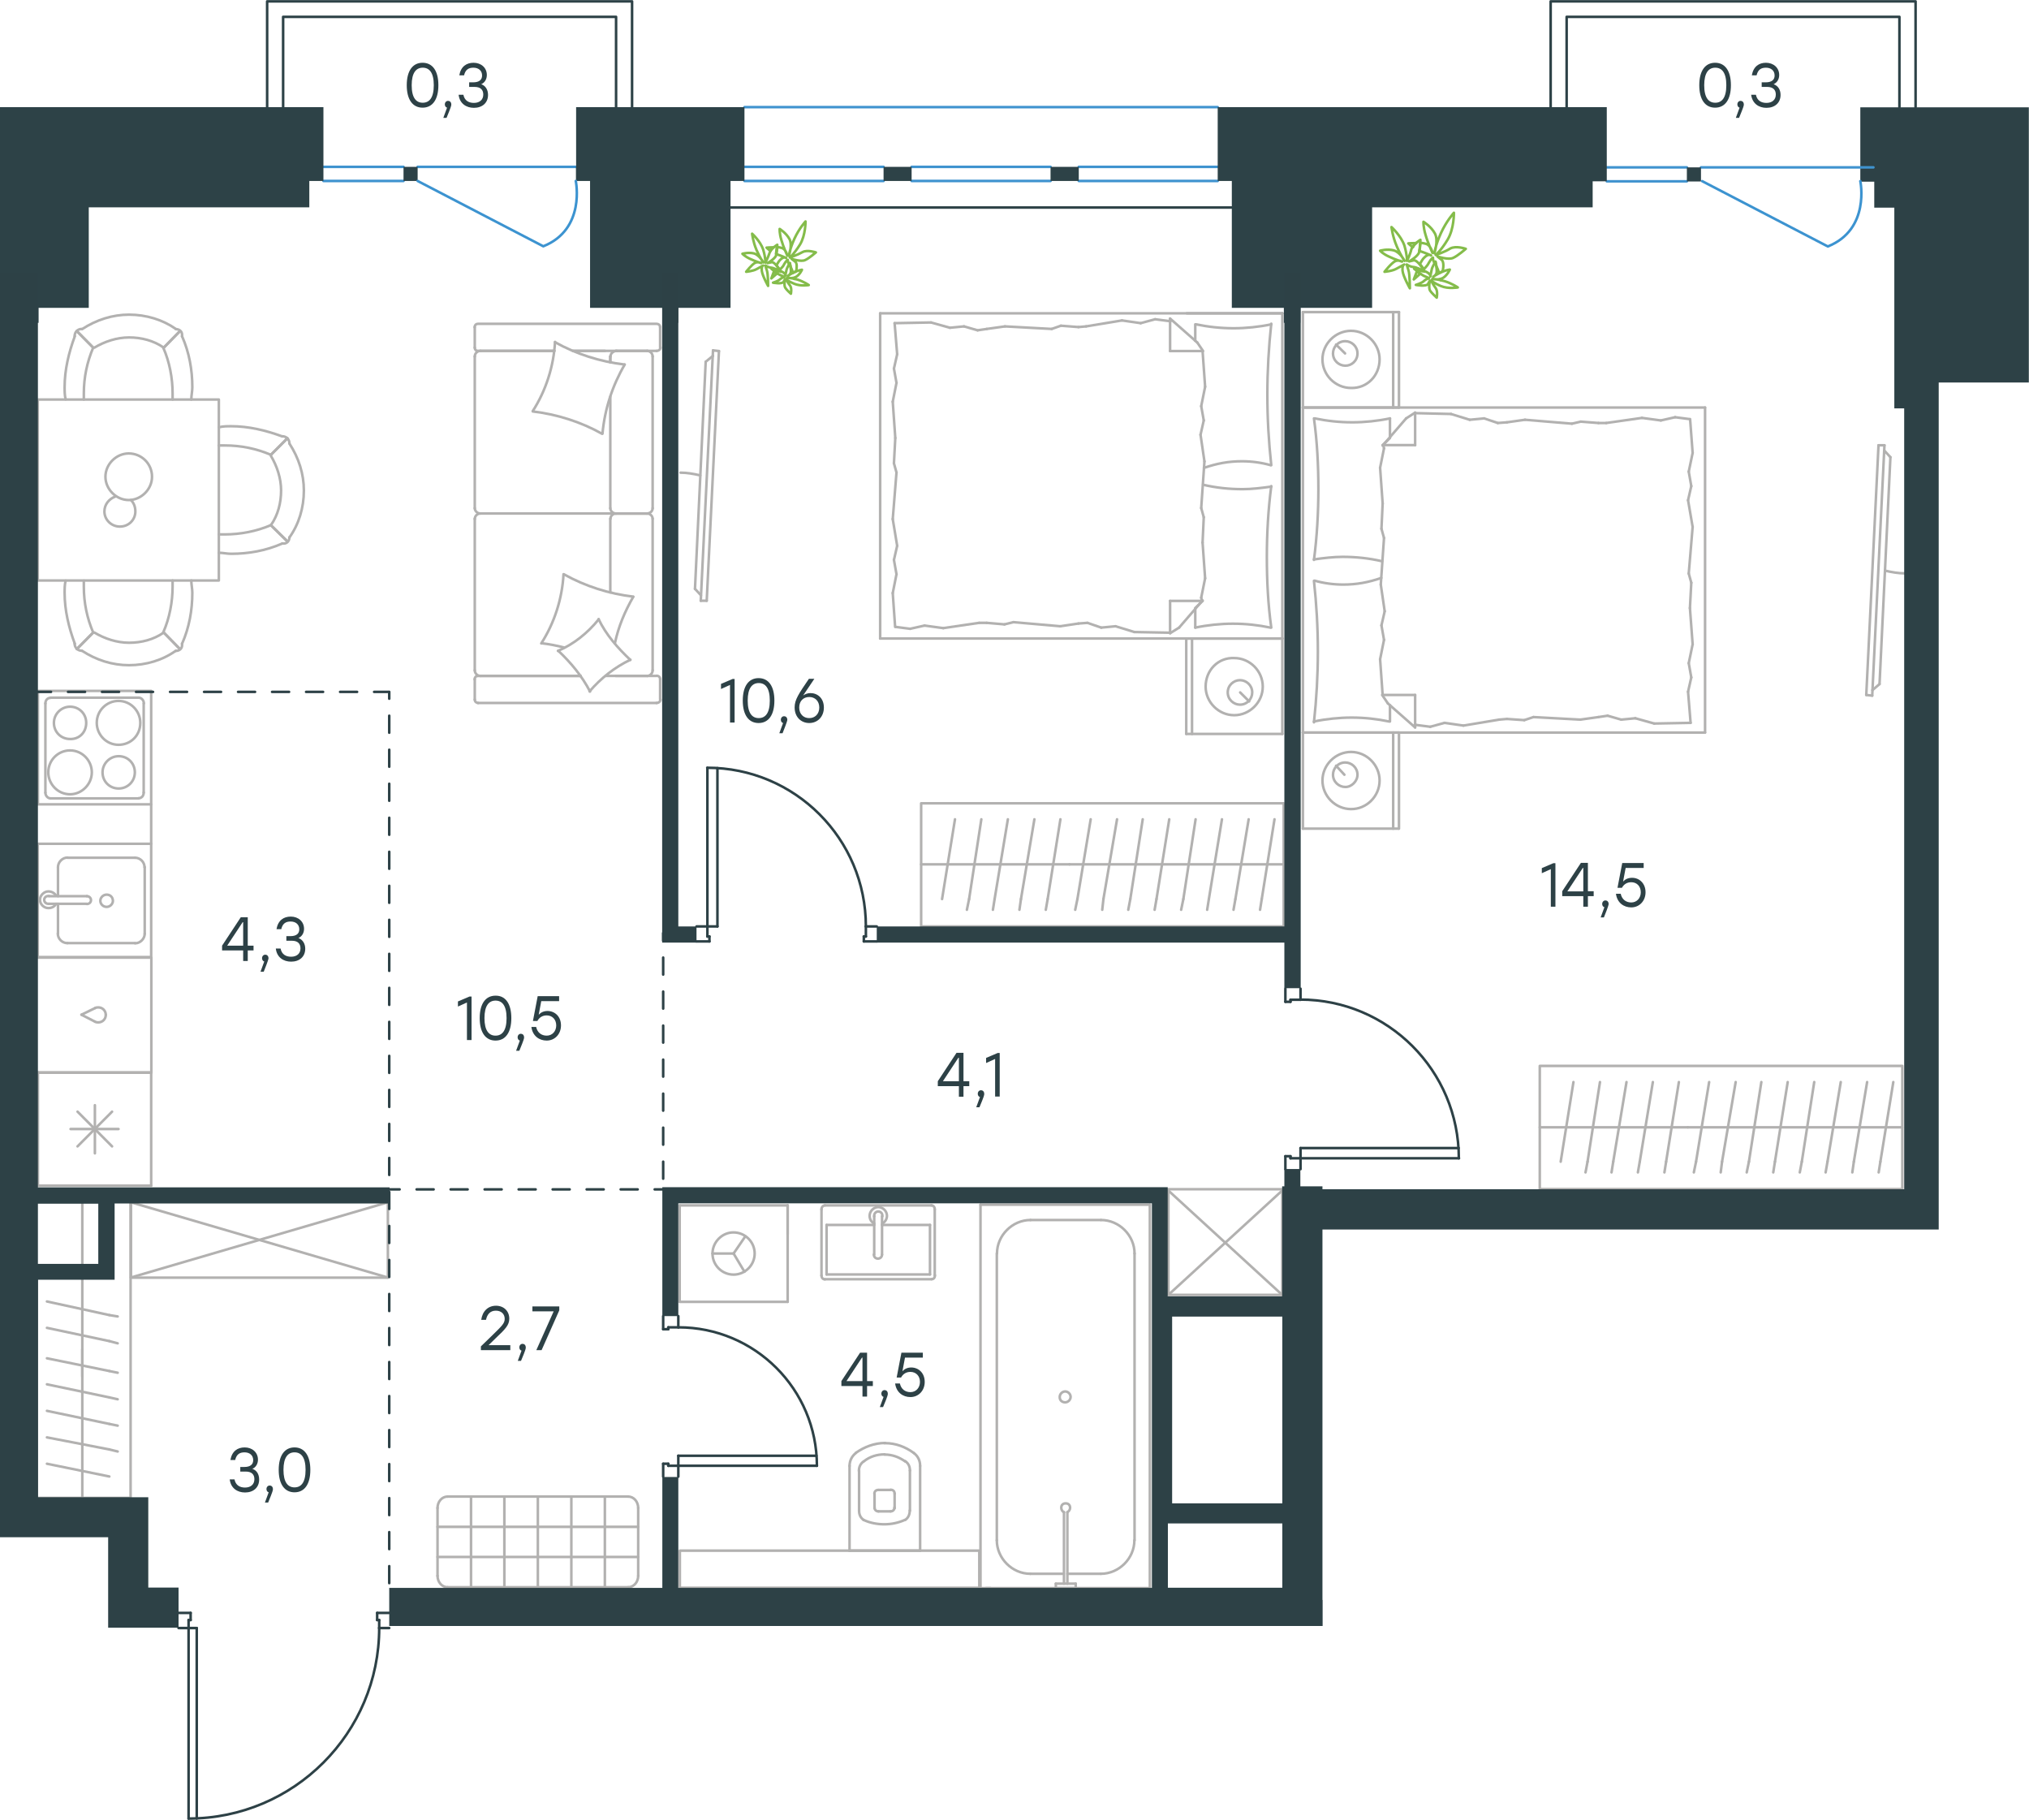 <?xml version="1.0" encoding="utf-8"?>
<!-- Generator: Adobe Illustrator 26.5.0, SVG Export Plug-In . SVG Version: 6.00 Build 0)  -->
<svg version="1.1" id="Слой_1" xmlns="http://www.w3.org/2000/svg" xmlns:xlink="http://www.w3.org/1999/xlink" x="0px" y="0px"
	 viewBox="0 0 1193.2 1070" style="enable-background:new 0 0 1193.2 1070;" xml:space="preserve">
<style type="text/css">
	.st0{fill:none;stroke:#B2B1B0;stroke-width:1.5;stroke-linecap:round;stroke-linejoin:round;stroke-miterlimit:22.926;}
	.st1{fill:none;stroke:#2D4146;stroke-width:1.5;stroke-linecap:round;stroke-linejoin:round;stroke-miterlimit:22.926;}
	.st2{enable-background:new    ;}
	.st3{fill:#2D4146;}
	.st4{fill-rule:evenodd;clip-rule:evenodd;fill:#2D4146;}
	
		.st5{fill:none;stroke:#2D4146;stroke-width:1.5;stroke-linecap:round;stroke-linejoin:round;stroke-miterlimit:22.926;stroke-dasharray:10;}
	.st6{fill:none;stroke:#84BC4A;stroke-width:1.5;stroke-linecap:round;stroke-linejoin:round;stroke-miterlimit:22.926;}
	.st7{fill:none;stroke:#3F93CF;stroke-width:1.5;stroke-linecap:round;stroke-linejoin:round;stroke-miterlimit:22.926;}
	.st8{fill:none;stroke:#2D4247;stroke-width:1.5;stroke-linecap:round;stroke-linejoin:round;stroke-miterlimit:22.926;}
	.st9{fill-rule:evenodd;clip-rule:evenodd;fill:#2D4247;}
	.st10{fill:none;stroke:#3C93D0;stroke-width:1.5;stroke-linecap:round;stroke-linejoin:round;stroke-miterlimit:22.926;}
</style>
<g>
	<line class="st0" x1="257.3" y1="926.5" x2="257.3" y2="886.6"/>
	<line class="st0" x1="263.2" y1="879.9" x2="369.4" y2="879.9"/>
	<line class="st0" x1="375.3" y1="886.6" x2="375.3" y2="926.5"/>
	<line class="st0" x1="369.4" y1="933.2" x2="263.2" y2="933.2"/>
	<line class="st0" x1="355.7" y1="879.9" x2="355.7" y2="933.3"/>
	<line class="st0" x1="375.3" y1="915.4" x2="257.3" y2="915.4"/>
	<line class="st0" x1="375.3" y1="897.7" x2="257.3" y2="897.7"/>
	<line class="st0" x1="277" y1="879.9" x2="277" y2="933.3"/>
	<line class="st0" x1="296.6" y1="879.9" x2="296.6" y2="933.3"/>
	<line class="st0" x1="316.3" y1="879.9" x2="316.3" y2="933.3"/>
	<line class="st0" x1="336" y1="879.9" x2="336" y2="933.3"/>
	<path class="st0" d="M257.3,886.6c0-3.7,2.6-6.7,5.9-6.7"/>
	<path class="st0" d="M375.3,926.5c0,3.7-2.6,6.7-5.9,6.7"/>
	<path class="st0" d="M369.4,879.9c3.3,0,5.9,3,5.9,6.7"/>
	<path class="st0" d="M263.2,933.2c-3.3,0-5.9-3-5.9-6.7"/>
</g>
<g>
	<rect x="687.1" y="699.2" class="st0" width="67" height="62.1"/>
	<line class="st0" x1="687.1" y1="761.3" x2="754" y2="700"/>
	<line class="st0" x1="687.1" y1="700" x2="754" y2="761.3"/>
</g>
<g>
	<line class="st0" x1="88.9" y1="630.5" x2="88.9" y2="697.1"/>
	<line class="st0" x1="55.8" y1="649.8" x2="55.8" y2="678.1"/>
	<line class="st0" x1="45.6" y1="674" x2="65.9" y2="653.6"/>
	<line class="st0" x1="45.6" y1="653.6" x2="65.9" y2="674"/>
	<line class="st0" x1="41.5" y1="663.8" x2="69.7" y2="663.8"/>
	<line class="st0" x1="88.9" y1="697.1" x2="22.3" y2="697.1"/>
	<line class="st0" x1="22.3" y1="630.5" x2="22.3" y2="697.1"/>
	<line class="st0" x1="88.9" y1="630.5" x2="22.3" y2="630.5"/>
</g>
<g>
	<rect x="22.2" y="496.1" class="st0" width="66.7" height="66.6"/>
	<line class="st0" x1="51.1" y1="526.9" x2="28.8" y2="526.9"/>
	<line class="st0" x1="34.1" y1="531.4" x2="34.1" y2="549"/>
	<line class="st0" x1="85.1" y1="549" x2="85.1" y2="509.8"/>
	<line class="st0" x1="34.1" y1="509.8" x2="34.1" y2="526.9"/>
	<line class="st0" x1="79.4" y1="504.3" x2="39.6" y2="504.3"/>
	<line class="st0" x1="28.8" y1="531.4" x2="51.1" y2="531.4"/>
	<line class="st0" x1="39.6" y1="554.5" x2="79.4" y2="554.5"/>
	<path class="st0" d="M51.1,526.9L51.1,526.9c1.3,0,2.4,1,2.4,2.3s-1,2.3-2.4,2.3"/>
	<path class="st0" d="M39.6,554.5c-3,0-5.6-2.5-5.6-5.6"/>
	<path class="st0" d="M33,531.4c-1,1.7-2.6,2.5-4.6,2.5c-2.6,0-4.9-2.3-4.9-4.9c0-2.5,2.4-4.9,4.9-4.9c2,0,3.7,1,4.6,2.5"/>
	<path class="st0" d="M79.4,504.3c3,0,5.6,2.5,5.6,5.6"/>
	<path class="st0" d="M34.1,509.8c0-2.9,2.6-5.6,5.6-5.6"/>
	<path class="st0" d="M85.1,549c0,2.9-2.6,5.6-5.6,5.6"/>
	<path class="st0" d="M28.8,531.4h-0.4c-1.3,0-2.4-1-2.4-2.3s1-2.3,2.4-2.3h0.4"/>
	<path class="st0" d="M62.7,526c-2,0-3.7,1.7-3.7,3.6c0,2,1.7,3.6,3.7,3.6c2,0,3.7-1.7,3.7-3.6C66.3,527.3,64.7,526,62.7,526z"/>
</g>
<g>
	<path class="st0" d="M50.7,425c0-5.4-4.2-9.5-9.5-9.5c-5.2,0-9.5,4.3-9.5,9.5c0,5.4,4.2,9.5,9.5,9.5
		C46.5,434.7,50.7,430.7,50.7,425z"/>
	<path class="st0" d="M54,454.1c0-6.9-5.6-12.9-12.8-12.9c-6.9,0-12.8,5.6-12.8,12.9c0,6.9,5.6,12.9,12.8,12.9
		C48.1,467,54,461.1,54,454.1z"/>
	<path class="st0" d="M79.3,454.1c0-5.4-4.2-9.5-9.5-9.5c-5.2,0-9.5,4.3-9.5,9.5c0,5.4,4.2,9.5,9.5,9.5
		C75,463.6,79.3,459.5,79.3,454.1z"/>
	<path class="st0" d="M82.5,425c0-6.9-5.6-12.9-12.8-12.9c-6.9,0-12.8,5.6-12.8,12.9c0,6.9,5.6,12.9,12.8,12.9S82.5,432.4,82.5,425z
		"/>
	<line class="st0" x1="26.7" y1="466" x2="26.7" y2="413.6"/>
	<line class="st0" x1="81.6" y1="469.4" x2="29.7" y2="469.4"/>
	<line class="st0" x1="84.5" y1="413.6" x2="84.5" y2="466"/>
	<line class="st0" x1="29.7" y1="410.2" x2="81.6" y2="410.2"/>
	<path class="st0" d="M84.5,466L84.5,466c0,2-1.3,3.3-3,3.3"/>
	<path class="st0" d="M26.7,413.6L26.7,413.6c0-2,1.3-3.3,3-3.3"/>
	<path class="st0" d="M29.7,469.4L29.7,469.4c-1.7,0-3-1.7-3-3.3"/>
	<path class="st0" d="M81.6,410.2L81.6,410.2c1.7,0,3,1.7,3,3.3"/>
	<rect x="22.3" y="406.2" class="st0" width="66.6" height="66.7"/>
</g>
<g>
	<rect x="21.2" y="563" class="st0" width="67.8" height="67.7"/>
	<line class="st0" x1="47.9" y1="596.6" x2="55.9" y2="600.7"/>
	<line class="st0" x1="55.9" y1="592.7" x2="47.9" y2="596.6"/>
	<path class="st0" d="M55.9,592.7c0.7-0.4,1.3-0.4,2-0.4c2.4,0,4.3,2,4.3,4.3"/>
	<path class="st0" d="M55.9,600.7c0.7,0.4,1.3,0.4,2,0.4c2.4,0,4.3-2,4.3-4.3"/>
</g>
<line class="st0" x1="88.9" y1="496.1" x2="88.9" y2="473"/>
<g>
	<line class="st0" x1="358.9" y1="233.2" x2="358.9" y2="298.8"/>
	<line class="st0" x1="279.2" y1="411.3" x2="279.2" y2="399.3"/>
	<line class="st0" x1="279.2" y1="394.1" x2="279.2" y2="305"/>
	<line class="st0" x1="336.9" y1="206.3" x2="355.7" y2="206.3"/>
	<line class="st0" x1="282.5" y1="206.3" x2="326" y2="206.3"/>
	<line class="st0" x1="282.5" y1="397.4" x2="341.4" y2="397.4"/>
	<line class="st0" x1="362.1" y1="301.9" x2="380.7" y2="301.9"/>
	<line class="st0" x1="358.9" y1="305" x2="358.9" y2="348.3"/>
	<line class="st0" x1="388.2" y1="192.4" x2="388.2" y2="204.4"/>
	<line class="st0" x1="380.7" y1="301.9" x2="362.1" y2="301.9"/>
	<line class="st0" x1="383.8" y1="394.1" x2="383.8" y2="305"/>
	<line class="st0" x1="341.4" y1="397.4" x2="281.1" y2="397.4"/>
	<line class="st0" x1="279.2" y1="298.8" x2="279.2" y2="209.6"/>
	<line class="st0" x1="279.2" y1="204.4" x2="279.2" y2="192.4"/>
	<line class="st0" x1="358.9" y1="209.6" x2="358.9" y2="213"/>
	<line class="st0" x1="386.1" y1="206.3" x2="336.9" y2="206.3"/>
	<line class="st0" x1="358.9" y1="209.6" x2="358.9" y2="213"/>
	<line class="st0" x1="380.7" y1="206.3" x2="362.1" y2="206.3"/>
	<line class="st0" x1="380.7" y1="301.9" x2="362.1" y2="301.9"/>
	<line class="st0" x1="383.8" y1="298.8" x2="383.8" y2="209.6"/>
	<line class="st0" x1="326" y1="206.3" x2="281.1" y2="206.3"/>
	<line class="st0" x1="386.1" y1="413.3" x2="281.1" y2="413.3"/>
	<line class="st0" x1="388.2" y1="399.3" x2="388.2" y2="411.3"/>
	<line class="st0" x1="356.1" y1="397.4" x2="386.1" y2="397.4"/>
	<line class="st0" x1="362.1" y1="301.9" x2="282.5" y2="301.9"/>
	<line class="st0" x1="362.1" y1="397.4" x2="380.7" y2="397.4"/>
	<path class="st0" d="M386.1,206.3c1.5,0,2.3-1.1,2.3-2"/>
	<path class="st0" d="M281.1,397.4c-1.4,0-2,1.1-2,2"/>
	<path class="st0" d="M388.2,399.3c0-1.4-1.1-2-2-2"/>
	<path class="st0" d="M358.9,298.8c0,1.5,1.4,3.1,3.3,3.1"/>
	<path class="st0" d="M380.7,397.4c1.5,0,3.1-1.4,3.1-3.3"/>
	<path class="st0" d="M383.8,209.6c0-1.7-1.4-3.3-3.3-3.3"/>
	<path class="st0" d="M279.2,298.8c0,1.5,1.4,3.1,3.3,3.1"/>
	<path class="st0" d="M380.5,301.9c1.7,0,3.3-1.3,3.3-3.1"/>
	<path class="st0" d="M282.5,301.9c-1.7,0-3.3,1.4-3.3,3.3"/>
	<path class="st0" d="M388.2,192.4c0-1.4-1.1-2-2-2H281.1c-1.4,0-2,1.1-2,2"/>
	<path class="st0" d="M383.8,305c0-1.5-1.4-3.1-3.3-3.1"/>
	<path class="st0" d="M279.2,411.3c0,1.4,1.1,2,2,2"/>
	<path class="st0" d="M282.5,206.3c-1.7,0-3.3,1.4-3.3,3.3"/>
	<path class="st0" d="M279.2,204.4c0,1.4,1.1,2,2,2"/>
	<path class="st0" d="M279.2,394.1c0,1.7,1.4,3.3,3.3,3.3"/>
	<path class="st0" d="M362.7,206.3c-1.9,0-3.7,1.4-3.7,3.3"/>
	<path class="st0" d="M362.3,301.9c-1.7,0-3.3,1.3-3.3,3.1"/>
	<path class="st0" d="M386.1,413.3c1.5,0,2.3-1.1,2.3-2"/>
	<path class="st0" d="M354,255c-12.5-7-26.5-11.4-40.7-13.1"/>
	<path class="st0" d="M347,406.6c-4.8-9.2-11.2-16.9-18.7-24"/>
	<path class="st0" d="M328.1,382.7c9.2-3.9,17.5-10.5,24-18.6"/>
	<path class="st0" d="M313.3,241.7c7.7-12,12.3-26.2,13.1-40.7"/>
	<path class="st0" d="M331.7,337.7c12.5,7,26.5,11.4,40.7,13.1"/>
	<path class="st0" d="M372.4,350.9c-5,8.7-8.7,17.5-10.8,27.3"/>
	<path class="st0" d="M318.3,378.3c7.7-12,12.3-26.2,13.1-40.7"/>
	<path class="st0" d="M326.4,201.2c12.5,7,26.5,11.4,40.7,13.1"/>
	<path class="st0" d="M367.4,214.3c-7.2,12.3-11.8,26.2-13.1,40.7"/>
	<path class="st0" d="M352,364c4.4,9.2,11.2,16.9,18.7,24"/>
	<path class="st0" d="M331.7,380.7c-4.2-1.1-8.8-2-13.1-2.5"/>
	<path class="st0" d="M370.7,387.9c-9.2,4.4-17.3,10.8-24,18.6"/>
</g>
<g>
	<rect x="22.2" y="234.9" class="st0" width="106.5" height="106.4"/>
	<path class="st0" d="M96.3,371.9c-6,4.2-13.2,6-20.4,6c-7.2,0-14.4-2.4-20.4-6"/>
	<path class="st0" d="M112.5,341.3c0,2.4,0.6,4.8,0.6,7.2c0,10.2-1.8,20.4-6,29.9"/>
	<path class="st0" d="M44,378.5c-3.6-9.7-6-19.8-6-29.9c0-2.4,0-4.8,0.6-7.2"/>
	<path class="st0" d="M101.5,341.3c0,1.2,0,2.4,0,3.6c0,8.9-1.8,18.6-5.5,26.9"/>
	<path class="st0" d="M54.8,371.9c-3.6-8.5-5.5-17.4-5.5-26.9c0-1.2,0-2.4,0-3.6"/>
	<path class="st0" d="M103.4,382.6c-7.7,5.5-17.4,8.5-27.6,8.5c-9.7,0-19.2-3-27.6-8.5"/>
	<line class="st0" x1="96.3" y1="371.9" x2="105.8" y2="381.6"/>
	<line class="st0" x1="54.8" y1="371.9" x2="45.2" y2="381.6"/>
	<line class="st0" x1="96.3" y1="371.9" x2="105.8" y2="381.6"/>
	<line class="st0" x1="54.8" y1="371.9" x2="45.2" y2="381.6"/>
	<path class="st0" d="M48.1,382.6c-2.4,0-4.2-1.8-4.2-4.2"/>
	<path class="st0" d="M107,378.5c0.5,2.4-1.2,4.2-3.6,4.2"/>
	<path class="st0" d="M96.3,204.4c-6-4.2-13.2-6-20.4-6c-7.2,0-14.4,2.4-20.4,6"/>
	<path class="st0" d="M112.5,234.9c0-2.4,0.6-4.8,0.6-7.2c0-10.2-1.8-20.4-6-29.9"/>
	<path class="st0" d="M44,197.7c-3.6,9.7-6,19.8-6,29.9c0,2.4,0,4.8,0.6,7.2"/>
	<path class="st0" d="M101.5,234.9c0-1.2,0-2.4,0-3.6c0-8.9-1.8-18.6-5.5-26.9"/>
	<path class="st0" d="M54.8,204.4c-3.6,8.5-5.5,17.4-5.5,26.9c0,1.2,0,2.4,0,3.6"/>
	<path class="st0" d="M103.4,193.4C95.7,188,86,185,75.9,185c-9.7,0-19.2,3-27.6,8.5"/>
	<line class="st0" x1="96.3" y1="204.4" x2="105.8" y2="194.7"/>
	<line class="st0" x1="54.8" y1="204.4" x2="45.2" y2="194.7"/>
	<line class="st0" x1="96.3" y1="204.4" x2="105.8" y2="194.7"/>
	<line class="st0" x1="54.8" y1="204.4" x2="45.2" y2="194.7"/>
	<path class="st0" d="M48.1,193.4c-2.4,0-4.2,1.8-4.2,4.2"/>
	<path class="st0" d="M107,197.7c0.5-2.4-1.2-4.2-3.6-4.2"/>
	<path class="st0" d="M159.3,308.8c4.2-6,6-13.2,6-20.4c0-7.2-2.4-14.4-6-20.4"/>
	<path class="st0" d="M128.7,325c2.4,0,4.8,0.6,7.2,0.6c10.2,0,20.4-1.8,30-6"/>
	<path class="st0" d="M166,256.6c-9.7-3.6-19.9-6-30-6c-2.4,0-4.8,0-7.2,0.6"/>
	<path class="st0" d="M128.7,314.2c1.2,0,2.4,0,3.6,0c8.9,0,18.6-1.8,27.1-5.5"/>
	<path class="st0" d="M159.3,267.4c-8.5-3.6-17.4-5.5-27.1-5.5c-1.2,0-2.4,0-3.6,0"/>
	<path class="st0" d="M170.2,316c5.5-7.7,8.5-17.4,8.5-27.6c0-9.7-3-19.2-8.5-27.6"/>
	<line class="st0" x1="159.3" y1="308.8" x2="169" y2="318.3"/>
	<line class="st0" x1="159.3" y1="267.4" x2="169" y2="257.7"/>
	<line class="st0" x1="159.3" y1="308.8" x2="169" y2="318.3"/>
	<line class="st0" x1="159.3" y1="267.4" x2="169" y2="257.7"/>
	<path class="st0" d="M170.2,260.7c0-2.4-1.8-4.2-4.2-4.2"/>
	<path class="st0" d="M166,319.5c2.4,0.5,4.2-1.2,4.2-3.6"/>
	<path class="st0" d="M75.7,266.6c-7.3,0-13.7,6.3-13.7,13.7c0,7.3,6.3,13.7,13.7,13.7c7.3,0,13.7-6.3,13.7-13.7
		C89.4,272.5,83.1,266.6,75.7,266.6z"/>
	<path class="st0" d="M77,294c1.7,1.7,2.6,4,2.6,6.7c0,5-4,8.9-9.1,8.9c-5,0-9.1-4-9.1-8.9c0-4,2.6-7.3,6.3-8.7"/>
</g>
<g>
	<line class="st0" x1="48.4" y1="880.5" x2="48.4" y2="793.3"/>
	<line class="st0" x1="69.2" y1="807.1" x2="64.3" y2="806.1"/>
	<line class="st0" x1="64.3" y1="806.1" x2="27.6" y2="798.6"/>
	<line class="st0" x1="69.2" y1="822.7" x2="64.3" y2="821.6"/>
	<line class="st0" x1="64.3" y1="821.6" x2="27.6" y2="813.9"/>
	<line class="st0" x1="69.2" y1="838.2" x2="64.3" y2="837.2"/>
	<line class="st0" x1="64.3" y1="837.2" x2="27.6" y2="829.5"/>
	<line class="st0" x1="69.2" y1="853.4" x2="64.3" y2="852.2"/>
	<line class="st0" x1="64.3" y1="852.2" x2="27.6" y2="845.1"/>
	<line class="st0" x1="64.3" y1="868.1" x2="27.6" y2="860.6"/>
	<rect x="20.1" y="706.4" class="st0" width="56.7" height="174.3"/>
	<line class="st0" x1="48.4" y1="809.3" x2="48.4" y2="706.4"/>
	<line class="st0" x1="69.2" y1="774" x2="64.3" y2="773.2"/>
	<line class="st0" x1="64.3" y1="773.2" x2="27.6" y2="765.2"/>
	<line class="st0" x1="64.3" y1="788.5" x2="27.6" y2="780.7"/>
	<line class="st0" x1="69.2" y1="789.8" x2="64.3" y2="788.5"/>
</g>
<g>
	<rect x="77" y="706.4" class="st0" width="151.1" height="44.8"/>
	<line class="st0" x1="77" y1="751.1" x2="228" y2="706.9"/>
	<line class="st0" x1="77" y1="706.9" x2="228" y2="751.1"/>
</g>
<g>
	<line class="st0" x1="499.4" y1="911.7" x2="541.1" y2="911.7"/>
	<g>
		<line class="st0" x1="499.6" y1="861.9" x2="499.6" y2="911.7"/>
		<line class="st0" x1="535.1" y1="888.2" x2="535.1" y2="864.6"/>
		<line class="st0" x1="505.2" y1="864.6" x2="505.2" y2="888.2"/>
		<line class="st0" x1="526.1" y1="886.8" x2="526.1" y2="878.2"/>
		<line class="st0" x1="514.3" y1="878.2" x2="514.3" y2="886.8"/>
		<line class="st0" x1="516.5" y1="888.6" x2="523.7" y2="888.6"/>
		<line class="st0" x1="541.1" y1="911.7" x2="541.1" y2="861.9"/>
		<line class="st0" x1="523.7" y1="876" x2="516.5" y2="876"/>
		<path class="st0" d="M537.4,854.3c-5-3.7-10.8-5.8-16.8-5.8c0,0,0,0-0.5,0"/>
		<path class="st0" d="M523.7,888.6c1.3,0,2.3-0.8,2.3-2.3"/>
		<path class="st0" d="M532.4,893.6c1.8-1.3,2.6-3.2,2.6-5.5"/>
		<path class="st0" d="M526.1,878.2c0-1.3-0.8-2.3-2.3-2.3"/>
		<path class="st0" d="M532.4,859.3c-3.7-2.6-7.6-4.1-12.2-4.1"/>
		<path class="st0" d="M516.5,876c-1.3,0-2.3,0.8-2.3,2.3"/>
		<path class="st0" d="M514.3,886.3c0,1.3,0.8,2.3,2.3,2.3"/>
		<path class="st0" d="M505.2,888.2c0,2.3,0.8,4.1,2.7,5.5"/>
		<path class="st0" d="M507.8,893.6c3.7,1.8,8.2,2.6,12.2,2.6s8.2-0.8,12.2-2.6"/>
		<path class="st0" d="M507.8,859.3c-1.8,1.3-2.7,3.2-2.7,5.5"/>
		<path class="st0" d="M520.5,848.4L520.5,848.4c-6.3,0-12.2,2.3-17.2,5.8"/>
		<path class="st0" d="M541.1,861.9c0-3.2-1.3-5.8-3.7-7.6"/>
		<path class="st0" d="M503.3,854.3c-2.3,1.8-3.7,4.5-3.7,7.6"/>
		<path class="st0" d="M520.2,855.1L520.2,855.1c-4.5,0-8.7,1.3-12.2,4.1"/>
		<path class="st0" d="M535.1,864.6c0-2.3-0.8-4.1-2.7-5.5"/>
	</g>
	<rect x="399.8" y="911.7" class="st0" width="176.1" height="21.8"/>
</g>
<g>
	<line class="st0" x1="486.1" y1="749.3" x2="486.1" y2="720.2"/>
	<line class="st0" x1="486.1" y1="720.2" x2="514.1" y2="720.2"/>
	<line class="st0" x1="518.7" y1="720.2" x2="546.9" y2="720.2"/>
	<line class="st0" x1="546.9" y1="749.3" x2="486.1" y2="749.3"/>
	<line class="st0" x1="546.9" y1="720.2" x2="546.9" y2="749.3"/>
	<line class="st0" x1="547.8" y1="708.7" x2="485.1" y2="708.7"/>
	<line class="st0" x1="549.7" y1="749.9" x2="549.7" y2="711"/>
	<line class="st0" x1="485.1" y1="752.1" x2="547.8" y2="752.1"/>
	<line class="st0" x1="483.1" y1="711" x2="483.1" y2="749.9"/>
	<path class="st0" d="M483.1,749.9c0,1.3,0.8,2.3,2,2.3"/>
	<path class="st0" d="M547.8,752.1c1.2,0,2-0.8,2-2.3"/>
	<path class="st0" d="M549.7,711c0-1.3-0.8-2.3-2-2.3"/>
	<path class="st0" d="M485.1,708.7c-0.8,0-2,0.8-2,2.3"/>
	<line class="st0" x1="518.7" y1="737.6" x2="518.7" y2="715.1"/>
	<line class="st0" x1="514.1" y1="715.1" x2="514.1" y2="737.6"/>
	<path class="st0" d="M518.7,737.6L518.7,737.6c0,1.3-1,2.4-2.4,2.4s-2.4-1-2.4-2.4l0,0"/>
	<path class="st0" d="M514.1,719.3c-1.8-0.8-2.7-2.6-2.7-4.5c0-2.7,2.4-5.1,5.1-5.1c2.7,0,5.1,2.4,5.1,5.1c0,1.9-1.1,3.7-2.7,4.5"/>
	<path class="st0" d="M514.1,715.1c0-0.1,0-0.2,0-0.4c0-1.3,1-2.4,2.4-2.4c1.3,0,2.4,1,2.4,2.4c0,0.1,0,0.2,0,0.4"/>
</g>
<g>
	<line class="st0" x1="624.8" y1="925.3" x2="606" y2="925.3"/>
	<line class="st0" x1="647.4" y1="925.3" x2="627.7" y2="925.3"/>
	<line class="st0" x1="586.2" y1="905.6" x2="586.2" y2="737"/>
	<line class="st0" x1="606" y1="717.3" x2="647.4" y2="717.3"/>
	<line class="st0" x1="676.2" y1="708.3" x2="676.2" y2="933.7"/>
	<line class="st0" x1="576.6" y1="708.3" x2="676.2" y2="708.3"/>
	<line class="st0" x1="667.2" y1="737" x2="667.2" y2="905.6"/>
	<line class="st0" x1="576.6" y1="933.7" x2="576.6" y2="708.3"/>
	<line class="st0" x1="676.2" y1="933.7" x2="576.6" y2="933.7"/>
	<path class="st0" d="M606,717.3c-10.6,0-19.7,9-19.7,19.7"/>
	<path class="st0" d="M647.4,925.3c10.6,0,19.7-9,19.7-19.7"/>
	<path class="st0" d="M667.2,737c0-10.6-9-19.7-19.7-19.7"/>
	<path class="st0" d="M586.2,905.6c0,10.6,9,19.7,19.7,19.7"/>
	<line class="st0" x1="582.5" y1="933.7" x2="579.8" y2="933.7"/>
	<line class="st0" x1="625.7" y1="931.1" x2="625.7" y2="889.1"/>
	<line class="st0" x1="627.7" y1="889.1" x2="627.7" y2="931.1"/>
	<line class="st0" x1="632.6" y1="933.7" x2="620.9" y2="933.7"/>
	<line class="st0" x1="620.9" y1="933.7" x2="620.9" y2="931.1"/>
	<line class="st0" x1="620.9" y1="931.1" x2="632.6" y2="931.1"/>
	<line class="st0" x1="632.6" y1="931.1" x2="632.6" y2="933.7"/>
	<path class="st0" d="M627.7,889.1c1-0.6,1.6-1.6,1.6-2.6c0-1.6-1-2.6-2.6-2.6s-2.6,1-2.6,2.6c0,1,0.6,2.2,1.6,2.6"/>
	<path class="st0" d="M626.4,824.5c1.7,0,3.2-1.5,3.2-3.2s-1.5-3.2-3.2-3.2s-3.2,1.5-3.2,3.2C623.1,823.3,624.6,824.5,626.4,824.5z"
		/>
</g>
<g>
	<line class="st0" x1="399.7" y1="708.7" x2="399.7" y2="765.4"/>
	<g>
		<line class="st0" x1="463.2" y1="765.4" x2="399.7" y2="765.4"/>
		<line class="st0" x1="463.2" y1="725.7" x2="463.2" y2="708.7"/>
		<line class="st0" x1="463.2" y1="765.4" x2="463.2" y2="708.7"/>
		<line class="st0" x1="431.4" y1="737" x2="438.3" y2="726.9"/>
		<line class="st0" x1="431.4" y1="737" x2="419" y2="737"/>
		<line class="st0" x1="431.4" y1="737" x2="437.8" y2="747.7"/>
		<path class="st0" d="M419,737c0,6.9,5.6,12.4,12.4,12.4s12.4-5.6,12.4-12.4s-5.6-12.4-12.4-12.4C424.8,724.5,419,730.2,419,737z"
			/>
		<line class="st0" x1="463.2" y1="708.7" x2="399.7" y2="708.7"/>
	</g>
</g>
<g>
	<line class="st0" x1="766.2" y1="239.6" x2="766.2" y2="183.5"/>
	<line class="st0" x1="822.7" y1="183.5" x2="822.7" y2="239.6"/>
	<line class="st0" x1="822.7" y1="239.6" x2="766.2" y2="239.6"/>
	<line class="st0" x1="766.2" y1="183.5" x2="822.7" y2="183.5"/>
	<line class="st0" x1="791" y1="207.8" x2="785.7" y2="202.6"/>
	<line class="st0" x1="819.3" y1="183.5" x2="819.3" y2="239.6"/>
	<path class="st0" d="M811.3,211.3c0-9.1-7.6-16.8-16.8-16.8c-9.1,0-16.8,7.6-16.8,16.8s7.6,16.8,16.8,16.8
		C804,228.4,811.3,220.8,811.3,211.3z"/>
	<path class="st0" d="M798.3,207.8c0-4.2-3.5-7.2-7.2-7.2c-4.2,0-7.2,3.4-7.2,7.2c0,4.2,3.5,7.2,7.2,7.2
		C794.8,215.1,798.3,212.1,798.3,207.8z"/>
	<line class="st0" x1="766.2" y1="430.7" x2="766.2" y2="239.6"/>
	<line class="st0" x1="817.4" y1="414.6" x2="817.4" y2="424.2"/>
	<line class="st0" x1="813.1" y1="261.7" x2="832.2" y2="261.7"/>
	<line class="st0" x1="817.4" y1="257.5" x2="813.1" y2="261.7"/>
	<line class="st0" x1="1002.7" y1="430.7" x2="766.2" y2="430.7"/>
	<line class="st0" x1="832.2" y1="242.6" x2="832.2" y2="261.7"/>
	<line class="st0" x1="766.2" y1="239.6" x2="1002.7" y2="239.6"/>
	<line class="st0" x1="832.2" y1="427.7" x2="816.2" y2="413.6"/>
	<line class="st0" x1="816.2" y1="413.6" x2="812.8" y2="408.6"/>
	<line class="st0" x1="817.4" y1="246" x2="817.4" y2="257.2"/>
	<line class="st0" x1="813.1" y1="408.6" x2="832.2" y2="408.6"/>
	<line class="st0" x1="813.1" y1="262" x2="826.9" y2="246"/>
	<line class="st0" x1="826.9" y1="246" x2="832.2" y2="242.6"/>
	<line class="st0" x1="832.2" y1="427.7" x2="832.2" y2="408.6"/>
	<line class="st0" x1="994.6" y1="342.6" x2="993.8" y2="357.5"/>
	<line class="st0" x1="992.7" y1="294.1" x2="995.4" y2="309.8"/>
	<line class="st0" x1="993.1" y1="277.3" x2="994.6" y2="285.8"/>
	<line class="st0" x1="994.6" y1="285.8" x2="992.7" y2="294.1"/>
	<line class="st0" x1="993.1" y1="337.2" x2="994.6" y2="342.6"/>
	<line class="st0" x1="995.4" y1="309.8" x2="993.1" y2="337.2"/>
	<line class="st0" x1="993.9" y1="246.4" x2="995.4" y2="266.3"/>
	<line class="st0" x1="995.4" y1="266.3" x2="993.1" y2="277.3"/>
	<line class="st0" x1="992.7" y1="406.7" x2="994.2" y2="425"/>
	<line class="st0" x1="993.1" y1="389.9" x2="994.6" y2="398.3"/>
	<line class="st0" x1="994.6" y1="398.3" x2="992.7" y2="406.7"/>
	<line class="st0" x1="993.8" y1="357.5" x2="995.4" y2="378.8"/>
	<line class="st0" x1="995.4" y1="378.8" x2="993.1" y2="389.9"/>
	<line class="st0" x1="1002.7" y1="430.7" x2="1002.7" y2="239.6"/>
	<path class="st0" d="M772.7,341.5c1.5,13.7,2.3,27.5,2.3,41.6c0,13.7-0.8,27.9-2.3,41.6"/>
	<path class="st0" d="M812.3,339.8c-7.6,2.6-14.4,3.9-22.4,3.9c-5.7,0-11.5-0.8-16.8-2.3"/>
	<path class="st0" d="M772.7,424.2c7.2-1.5,14.9-2.3,22.1-2.3c7.6,0,14.9,0.8,22.1,2.3"/>
	<path class="st0" d="M772.7,328.9c5.7-0.8,11.5-1.5,16.8-1.5c8,0,15.6,0.8,23.3,2.6"/>
	<line class="st0" x1="880.8" y1="248.7" x2="886.2" y2="248.3"/>
	<line class="st0" x1="864.3" y1="246.8" x2="872.8" y2="246"/>
	<line class="st0" x1="872.8" y1="246" x2="880.8" y2="248.7"/>
	<line class="st0" x1="832.2" y1="242.9" x2="853.3" y2="243.4"/>
	<line class="st0" x1="853.3" y1="243.4" x2="864.3" y2="246.8"/>
	<line class="st0" x1="929.6" y1="247.9" x2="940" y2="248.7"/>
	<line class="st0" x1="886.2" y1="248.3" x2="896.8" y2="246.8"/>
	<line class="st0" x1="924.4" y1="249.1" x2="929.6" y2="247.9"/>
	<line class="st0" x1="896.8" y1="246.8" x2="924.4" y2="249.1"/>
	<line class="st0" x1="940" y1="248.7" x2="944.6" y2="248.7"/>
	<line class="st0" x1="976.7" y1="247.2" x2="985.1" y2="245.3"/>
	<line class="st0" x1="985.1" y1="245.3" x2="993.5" y2="246.4"/>
	<line class="st0" x1="944.6" y1="248.7" x2="965.6" y2="245.7"/>
	<line class="st0" x1="965.6" y1="245.7" x2="976.7" y2="247.2"/>
	<line class="st0" x1="945.4" y1="420.8" x2="940" y2="421.6"/>
	<line class="st0" x1="961.7" y1="422.3" x2="953.4" y2="423.1"/>
	<line class="st0" x1="953.4" y1="423.1" x2="945.4" y2="420.8"/>
	<line class="st0" x1="994.2" y1="425" x2="972.8" y2="425.4"/>
	<line class="st0" x1="972.8" y1="425.4" x2="961.7" y2="422.3"/>
	<line class="st0" x1="896.4" y1="423.4" x2="886.2" y2="422.7"/>
	<line class="st0" x1="940" y1="421.6" x2="929.3" y2="423.1"/>
	<line class="st0" x1="901.8" y1="421.6" x2="896.4" y2="423.4"/>
	<line class="st0" x1="929.3" y1="423.1" x2="901.8" y2="421.6"/>
	<line class="st0" x1="886.2" y1="422.7" x2="881.6" y2="423.1"/>
	<line class="st0" x1="832.6" y1="426.2" x2="831.9" y2="426.2"/>
	<line class="st0" x1="849.5" y1="425" x2="841.1" y2="427.3"/>
	<line class="st0" x1="841.1" y1="427.3" x2="832.6" y2="426.2"/>
	<line class="st0" x1="881.6" y1="423.1" x2="860.6" y2="426.6"/>
	<line class="st0" x1="860.6" y1="426.6" x2="849.5" y2="425"/>
	<path class="st0" d="M772.7,246c1.9,13.7,2.6,27.5,2.6,41.6c0,13.7-0.8,27.9-2.6,41.6"/>
	<path class="st0" d="M817.4,246c-7.2,1.5-14.9,2.3-22.1,2.3c-7.6,0-14.9-0.8-22.1-2.3"/>
	<line class="st0" x1="812.4" y1="310.9" x2="813.1" y2="296"/>
	<line class="st0" x1="814.3" y1="359.4" x2="812" y2="343.7"/>
	<line class="st0" x1="813.9" y1="376.2" x2="812.4" y2="367.7"/>
	<line class="st0" x1="812.4" y1="367.7" x2="814.3" y2="359.4"/>
	<line class="st0" x1="813.9" y1="316.3" x2="812.4" y2="310.9"/>
	<line class="st0" x1="812" y1="343.7" x2="813.9" y2="316.3"/>
	<line class="st0" x1="813.1" y1="408.6" x2="811.6" y2="387.6"/>
	<line class="st0" x1="811.6" y1="387.6" x2="813.9" y2="376.2"/>
	<line class="st0" x1="813.9" y1="263.6" x2="813.5" y2="261.7"/>
	<line class="st0" x1="813.1" y1="296" x2="811.6" y2="275"/>
	<line class="st0" x1="811.6" y1="275" x2="813.9" y2="263.6"/>
	<line class="st0" x1="766.2" y1="487.2" x2="766.2" y2="430.7"/>
	<line class="st0" x1="822.7" y1="430.7" x2="822.7" y2="487.2"/>
	<line class="st0" x1="822.4" y1="487.2" x2="766.2" y2="487.2"/>
	<line class="st0" x1="766.2" y1="430.7" x2="822.4" y2="430.7"/>
	<line class="st0" x1="790.6" y1="455.5" x2="785.7" y2="450.2"/>
	<line class="st0" x1="819.3" y1="430.7" x2="819.3" y2="487.2"/>
	<path class="st0" d="M811.3,458.9c0-9.1-7.6-16.8-16.8-16.8c-9.1,0-16.8,7.6-16.8,16.8c0,9.1,7.6,16.8,16.8,16.8
		C803.6,475.8,811.3,468.2,811.3,458.9z"/>
	<path class="st0" d="M798.3,455.5c0-4.2-3.5-7.2-7.2-7.2c-4.2,0-7.2,3.4-7.2,7.2c0,4.2,3.5,7.2,7.2,7.2
		C794.8,462.8,798.3,459.3,798.3,455.5z"/>
</g>
<g>
	<path class="st0" d="M1108.5,335.5c3.9,0.9,7.8,1.6,11.6,1.6"/>
	<line class="st0" x1="1101" y1="409" x2="1108.2" y2="261.8"/>
	<line class="st0" x1="1104.7" y1="261.8" x2="1097.5" y2="408.6"/>
	<line class="st0" x1="1097.5" y1="408.6" x2="1101" y2="409"/>
	<line class="st0" x1="1111.7" y1="268.8" x2="1105.3" y2="402.2"/>
	<line class="st0" x1="1108.2" y1="265" x2="1111.7" y2="268.8"/>
	<line class="st0" x1="1105.3" y1="402.2" x2="1101.1" y2="405.8"/>
	<line class="st0" x1="1104.7" y1="261.8" x2="1108.2" y2="261.8"/>
</g>
<g>
	<line class="st0" x1="905.5" y1="662.8" x2="992.6" y2="662.8"/>
	<line class="st0" x1="978.8" y1="689.3" x2="979.8" y2="683"/>
	<line class="st0" x1="979.8" y1="683" x2="987.3" y2="636.2"/>
	<line class="st0" x1="963.2" y1="689.3" x2="964.3" y2="683"/>
	<line class="st0" x1="964.3" y1="683" x2="972" y2="636.2"/>
	<line class="st0" x1="947.7" y1="689.3" x2="948.7" y2="683"/>
	<line class="st0" x1="948.7" y1="683" x2="956.5" y2="636.2"/>
	<line class="st0" x1="932.4" y1="689.3" x2="933.6" y2="683"/>
	<line class="st0" x1="933.6" y1="683" x2="940.9" y2="636.2"/>
	<line class="st0" x1="917.8" y1="683" x2="925.3" y2="636.2"/>
	<rect x="905.5" y="626.7" class="st0" width="213.2" height="72.4"/>
	<line class="st0" x1="992.6" y1="662.8" x2="1118.6" y2="662.8"/>
	<line class="st0" x1="1104.8" y1="689.3" x2="1105.8" y2="683"/>
	<line class="st0" x1="1105.8" y1="683" x2="1113.4" y2="636.2"/>
	<line class="st0" x1="1089.3" y1="689.3" x2="1090.2" y2="683"/>
	<line class="st0" x1="1090.2" y1="683" x2="1098" y2="636.2"/>
	<line class="st0" x1="1073.6" y1="689.3" x2="1074.7" y2="683"/>
	<line class="st0" x1="1074.7" y1="683" x2="1082.5" y2="636.2"/>
	<line class="st0" x1="1058.4" y1="689.3" x2="1059.6" y2="683"/>
	<line class="st0" x1="1059.6" y1="683" x2="1066.9" y2="636.2"/>
	<line class="st0" x1="1042.8" y1="689.3" x2="1043.8" y2="683"/>
	<line class="st0" x1="1043.8" y1="683" x2="1051.3" y2="636.2"/>
	<line class="st0" x1="1027.2" y1="689.3" x2="1028.5" y2="683"/>
	<line class="st0" x1="1028.5" y1="683" x2="1035.8" y2="636.2"/>
	<line class="st0" x1="1011.9" y1="689.3" x2="1012.7" y2="683"/>
	<line class="st0" x1="1012.7" y1="683" x2="1020.7" y2="636.2"/>
	<line class="st0" x1="997.4" y1="683" x2="1005.1" y2="636.2"/>
	<line class="st0" x1="996.1" y1="689.3" x2="997.4" y2="683"/>
</g>
<g>
	<line class="st0" x1="541.7" y1="508.2" x2="628.9" y2="508.2"/>
	<line class="st0" x1="615" y1="534.9" x2="616.1" y2="528.6"/>
	<line class="st0" x1="616.1" y1="528.6" x2="623.6" y2="481.7"/>
	<line class="st0" x1="599.5" y1="534.9" x2="600.4" y2="528.6"/>
	<line class="st0" x1="600.4" y1="528.6" x2="608.3" y2="481.7"/>
	<line class="st0" x1="583.9" y1="534.9" x2="584.9" y2="528.6"/>
	<line class="st0" x1="584.9" y1="528.6" x2="592.7" y2="481.7"/>
	<line class="st0" x1="568.6" y1="534.9" x2="569.9" y2="528.6"/>
	<line class="st0" x1="569.9" y1="528.6" x2="577.1" y2="481.7"/>
	<line class="st0" x1="554" y1="528.6" x2="561.6" y2="481.7"/>
	<rect x="541.7" y="472.3" class="st0" width="213.2" height="72.4"/>
	<line class="st0" x1="628.9" y1="508.2" x2="754.9" y2="508.2"/>
	<line class="st0" x1="741" y1="534.9" x2="742" y2="528.6"/>
	<line class="st0" x1="742" y1="528.6" x2="749.5" y2="481.7"/>
	<line class="st0" x1="725.4" y1="534.9" x2="726.5" y2="528.6"/>
	<line class="st0" x1="726.5" y1="528.6" x2="734.3" y2="481.7"/>
	<line class="st0" x1="709.9" y1="534.9" x2="710.9" y2="528.6"/>
	<line class="st0" x1="710.9" y1="528.6" x2="718.6" y2="481.7"/>
	<line class="st0" x1="694.6" y1="534.9" x2="695.9" y2="528.6"/>
	<line class="st0" x1="695.9" y1="528.6" x2="703.1" y2="481.7"/>
	<line class="st0" x1="679" y1="534.9" x2="680.1" y2="528.6"/>
	<line class="st0" x1="680.1" y1="528.6" x2="687.6" y2="481.7"/>
	<line class="st0" x1="663.5" y1="534.9" x2="664.7" y2="528.6"/>
	<line class="st0" x1="664.7" y1="528.6" x2="672" y2="481.7"/>
	<line class="st0" x1="648.2" y1="534.9" x2="648.9" y2="528.6"/>
	<line class="st0" x1="648.9" y1="528.6" x2="656.9" y2="481.7"/>
	<line class="st0" x1="633.6" y1="528.6" x2="641.4" y2="481.7"/>
	<line class="st0" x1="632.3" y1="534.9" x2="633.6" y2="528.6"/>
</g>
<g>
	<line class="st0" x1="754.1" y1="375.4" x2="754.1" y2="431.5"/>
	<line class="st0" x1="697.6" y1="431.5" x2="697.6" y2="375.4"/>
	<line class="st0" x1="697.6" y1="375.4" x2="754.1" y2="375.4"/>
	<line class="st0" x1="754.1" y1="431.5" x2="697.6" y2="431.5"/>
	<line class="st0" x1="729.3" y1="407.1" x2="734.6" y2="412.4"/>
	<line class="st0" x1="701" y1="431.5" x2="701" y2="375.4"/>
	<path class="st0" d="M709,403.7c0,9.1,7.6,16.8,16.8,16.8c9.1,0,16.8-7.6,16.8-16.8s-7.6-16.8-16.8-16.8
		C716.3,386.5,709,394.1,709,403.7z"/>
	<path class="st0" d="M722,407.1c0,4.2,3.5,7.2,7.2,7.2c4.2,0,7.2-3.4,7.2-7.2c0-4.2-3.5-7.2-7.2-7.2S722,402.9,722,407.1z"/>
	<line class="st0" x1="754.1" y1="184.2" x2="754.1" y2="375.4"/>
	<line class="st0" x1="702.9" y1="200.4" x2="702.9" y2="190.7"/>
	<line class="st0" x1="707.2" y1="353.3" x2="688.1" y2="353.3"/>
	<line class="st0" x1="702.9" y1="357.5" x2="707.2" y2="353.3"/>
	<line class="st0" x1="517.6" y1="184.2" x2="754.1" y2="184.2"/>
	<line class="st0" x1="688.1" y1="372.3" x2="688.1" y2="353.3"/>
	<line class="st0" x1="754.1" y1="375.4" x2="517.6" y2="375.4"/>
	<line class="st0" x1="688.1" y1="187.3" x2="704.1" y2="201.4"/>
	<line class="st0" x1="704.1" y1="201.4" x2="707.5" y2="206.4"/>
	<line class="st0" x1="702.9" y1="369" x2="702.9" y2="357.8"/>
	<line class="st0" x1="707.2" y1="206.4" x2="688.1" y2="206.4"/>
	<line class="st0" x1="707.2" y1="353" x2="693.4" y2="369"/>
	<line class="st0" x1="693.4" y1="369" x2="688.1" y2="372.3"/>
	<line class="st0" x1="688.1" y1="187.3" x2="688.1" y2="206.4"/>
	<line class="st0" x1="525.7" y1="272.4" x2="526.5" y2="257.5"/>
	<line class="st0" x1="527.6" y1="320.9" x2="525" y2="305.2"/>
	<line class="st0" x1="527.2" y1="337.6" x2="525.7" y2="329.2"/>
	<line class="st0" x1="525.7" y1="329.2" x2="527.6" y2="320.9"/>
	<line class="st0" x1="527.2" y1="277.8" x2="525.7" y2="272.4"/>
	<line class="st0" x1="525" y1="305.2" x2="527.2" y2="277.8"/>
	<line class="st0" x1="526.4" y1="368.6" x2="525" y2="348.7"/>
	<line class="st0" x1="525" y1="348.7" x2="527.2" y2="337.6"/>
	<line class="st0" x1="527.6" y1="208.3" x2="526.1" y2="190"/>
	<line class="st0" x1="527.2" y1="225.1" x2="525.7" y2="216.7"/>
	<line class="st0" x1="525.7" y1="216.7" x2="527.6" y2="208.3"/>
	<line class="st0" x1="526.5" y1="257.5" x2="525" y2="236.2"/>
	<line class="st0" x1="525" y1="236.2" x2="527.2" y2="225.1"/>
	<line class="st0" x1="517.6" y1="184.2" x2="517.6" y2="375.4"/>
	<path class="st0" d="M747.6,273.5c-1.5-13.7-2.3-27.5-2.3-41.6c0-13.7,0.8-27.9,2.3-41.6"/>
	<path class="st0" d="M708,275.1c7.6-2.6,14.4-3.9,22.4-3.9c5.7,0,11.5,0.8,16.8,2.3"/>
	<path class="st0" d="M747.6,190.7c-7.2,1.5-14.9,2.3-22.1,2.3c-7.6,0-14.9-0.8-22.1-2.3"/>
	<path class="st0" d="M747.6,286.1c-5.7,0.8-11.5,1.5-16.8,1.5c-8,0-15.6-0.8-23.3-2.6"/>
	<line class="st0" x1="639.5" y1="366.2" x2="634.2" y2="366.6"/>
	<line class="st0" x1="656" y1="368.2" x2="647.6" y2="369"/>
	<line class="st0" x1="647.6" y1="369" x2="639.5" y2="366.2"/>
	<line class="st0" x1="688.1" y1="372" x2="667.1" y2="371.6"/>
	<line class="st0" x1="667.1" y1="371.6" x2="656" y2="368.2"/>
	<line class="st0" x1="590.7" y1="367.1" x2="580.3" y2="366.2"/>
	<line class="st0" x1="634.2" y1="366.6" x2="623.5" y2="368.2"/>
	<line class="st0" x1="596" y1="365.8" x2="590.7" y2="367.1"/>
	<line class="st0" x1="623.5" y1="368.2" x2="596" y2="365.8"/>
	<line class="st0" x1="580.3" y1="366.2" x2="575.8" y2="366.2"/>
	<line class="st0" x1="543.7" y1="367.8" x2="535.2" y2="369.7"/>
	<line class="st0" x1="535.2" y1="369.7" x2="526.8" y2="368.6"/>
	<line class="st0" x1="575.8" y1="366.2" x2="554.7" y2="369.3"/>
	<line class="st0" x1="554.7" y1="369.3" x2="543.7" y2="367.8"/>
	<line class="st0" x1="574.9" y1="194.2" x2="580.3" y2="193.4"/>
	<line class="st0" x1="558.6" y1="192.7" x2="566.9" y2="191.9"/>
	<line class="st0" x1="566.9" y1="191.9" x2="574.9" y2="194.2"/>
	<line class="st0" x1="526.1" y1="190" x2="547.5" y2="189.6"/>
	<line class="st0" x1="547.5" y1="189.6" x2="558.6" y2="192.7"/>
	<line class="st0" x1="623.9" y1="191.5" x2="634.2" y2="192.3"/>
	<line class="st0" x1="580.3" y1="193.4" x2="591" y2="191.9"/>
	<line class="st0" x1="618.5" y1="193.4" x2="623.9" y2="191.5"/>
	<line class="st0" x1="591" y1="191.9" x2="618.5" y2="193.4"/>
	<line class="st0" x1="634.2" y1="192.3" x2="638.7" y2="191.9"/>
	<line class="st0" x1="687.7" y1="188.8" x2="688.4" y2="188.8"/>
	<line class="st0" x1="670.8" y1="190" x2="679.3" y2="187.7"/>
	<line class="st0" x1="679.3" y1="187.7" x2="687.7" y2="188.8"/>
	<line class="st0" x1="638.7" y1="191.9" x2="659.8" y2="188.4"/>
	<line class="st0" x1="659.8" y1="188.4" x2="670.8" y2="190"/>
	<path class="st0" d="M747.6,369c-1.9-13.7-2.6-27.5-2.6-41.6c0-13.7,0.8-27.9,2.6-41.6"/>
	<path class="st0" d="M702.9,369c7.2-1.5,14.9-2.3,22.1-2.3c7.6,0,14.9,0.8,22.1,2.3"/>
	<line class="st0" x1="707.9" y1="304.1" x2="707.2" y2="319"/>
	<line class="st0" x1="706" y1="255.6" x2="708.3" y2="271.3"/>
	<line class="st0" x1="706.4" y1="238.8" x2="707.9" y2="247.2"/>
	<line class="st0" x1="707.9" y1="247.2" x2="706" y2="255.6"/>
	<line class="st0" x1="706.4" y1="298.7" x2="707.9" y2="304.1"/>
	<line class="st0" x1="708.3" y1="271.3" x2="706.4" y2="298.7"/>
	<line class="st0" x1="707.2" y1="206.4" x2="708.7" y2="227.4"/>
	<line class="st0" x1="708.7" y1="227.4" x2="706.4" y2="238.8"/>
	<line class="st0" x1="706.4" y1="351.4" x2="706.8" y2="353.3"/>
	<line class="st0" x1="707.2" y1="319" x2="708.7" y2="340"/>
	<line class="st0" x1="708.7" y1="340" x2="706.4" y2="351.4"/>
	<line class="st0" x1="754.1" y1="184.2" x2="697.9" y2="184.2"/>
</g>
<g>
	<path class="st0" d="M411.8,279.5c-3.9-0.9-7.8-1.6-11.6-1.6"/>
	<line class="st0" x1="419.3" y1="206" x2="412.1" y2="353.2"/>
	<line class="st0" x1="415.6" y1="353.2" x2="422.8" y2="206.4"/>
	<line class="st0" x1="422.8" y1="206.4" x2="419.3" y2="206"/>
	<line class="st0" x1="408.7" y1="346.2" x2="415" y2="212.7"/>
	<line class="st0" x1="412.2" y1="350" x2="408.7" y2="346.2"/>
	<line class="st0" x1="415" y1="212.7" x2="419.3" y2="209.2"/>
	<line class="st0" x1="415.6" y1="353.2" x2="412.1" y2="353.2"/>
</g>
<line class="st1" x1="764.8" y1="681" x2="764.8" y2="675"/>
<line class="st1" x1="764.8" y1="681" x2="858" y2="681"/>
<line class="st1" x1="764.8" y1="675" x2="857.8" y2="675"/>
<line class="st1" x1="755.9" y1="581.3" x2="755.9" y2="589"/>
<line class="st1" x1="764.8" y1="587.8" x2="764.8" y2="581.3"/>
<line class="st1" x1="758.9" y1="587.8" x2="764.8" y2="587.8"/>
<line class="st1" x1="758.9" y1="589" x2="758.9" y2="587.8"/>
<line class="st1" x1="755.9" y1="589" x2="758.9" y2="589"/>
<path class="st1" d="M857.9,681c0-51.5-41.7-93.3-93.3-93.3"/>
<line class="st1" x1="755.9" y1="687.4" x2="755.9" y2="679.8"/>
<line class="st1" x1="764.8" y1="681" x2="764.8" y2="687.4"/>
<line class="st1" x1="758.9" y1="681" x2="764.8" y2="681"/>
<line class="st1" x1="758.9" y1="679.8" x2="758.9" y2="681"/>
<line class="st1" x1="755.9" y1="679.8" x2="758.9" y2="679.8"/>
<line class="st1" x1="416" y1="544.7" x2="421.9" y2="544.7"/>
<line class="st1" x1="416" y1="544.7" x2="416" y2="451.5"/>
<line class="st1" x1="421.9" y1="544.7" x2="421.9" y2="451.6"/>
<line class="st1" x1="515.6" y1="553.5" x2="508" y2="553.5"/>
<line class="st1" x1="509.2" y1="544.7" x2="515.6" y2="544.7"/>
<line class="st1" x1="509.2" y1="550.6" x2="509.2" y2="544.7"/>
<line class="st1" x1="508" y1="550.6" x2="509.2" y2="550.6"/>
<line class="st1" x1="508" y1="553.5" x2="508" y2="550.6"/>
<path class="st1" d="M509.2,544.7c0-51.5-41.7-93.3-93.3-93.3"/>
<line class="st1" x1="409.6" y1="553.5" x2="417.2" y2="553.5"/>
<line class="st1" x1="416" y1="544.7" x2="409.6" y2="544.7"/>
<line class="st1" x1="416" y1="550.6" x2="416" y2="544.7"/>
<line class="st1" x1="417.2" y1="550.6" x2="416" y2="550.6"/>
<line class="st1" x1="417.2" y1="553.5" x2="417.2" y2="550.6"/>
<line class="st1" x1="398.9" y1="861.8" x2="398.9" y2="855.9"/>
<line class="st1" x1="398.9" y1="861.8" x2="480.4" y2="861.8"/>
<line class="st1" x1="398.9" y1="855.9" x2="480.1" y2="855.9"/>
<line class="st1" x1="390" y1="773.8" x2="390" y2="781.5"/>
<line class="st1" x1="398.9" y1="780.4" x2="398.9" y2="773.8"/>
<line class="st1" x1="393" y1="780.4" x2="398.9" y2="780.4"/>
<line class="st1" x1="393" y1="781.5" x2="393" y2="780.4"/>
<line class="st1" x1="390" y1="781.5" x2="393" y2="781.5"/>
<path class="st1" d="M480.4,861.8c0-45-36.5-81.4-81.4-81.4"/>
<line class="st1" x1="390" y1="868.2" x2="390" y2="860.6"/>
<line class="st1" x1="398.9" y1="861.8" x2="398.9" y2="868.2"/>
<line class="st1" x1="393" y1="861.8" x2="398.9" y2="861.8"/>
<line class="st1" x1="393" y1="860.6" x2="393" y2="861.8"/>
<line class="st1" x1="390" y1="860.6" x2="393" y2="860.6"/>
<line class="st1" x1="110.9" y1="957.2" x2="115.7" y2="957.2"/>
<line class="st1" x1="110.9" y1="957.2" x2="110.9" y2="1069.2"/>
<line class="st1" x1="115.7" y1="957.2" x2="115.7" y2="1069.2"/>
<line class="st1" x1="228.9" y1="948.3" x2="221.8" y2="948.3"/>
<line class="st1" x1="223" y1="957.2" x2="228.9" y2="957.2"/>
<line class="st1" x1="223" y1="952.5" x2="223" y2="957.2"/>
<line class="st1" x1="221.8" y1="952.5" x2="223" y2="952.5"/>
<line class="st1" x1="221.8" y1="948.3" x2="221.8" y2="952.5"/>
<path class="st1" d="M110.9,1069.2c61.9,0,112.1-50.3,112.1-112.1"/>
<line class="st1" x1="105" y1="948.3" x2="112.1" y2="948.3"/>
<line class="st1" x1="110.9" y1="957.2" x2="105" y2="957.2"/>
<line class="st1" x1="110.9" y1="952.5" x2="110.9" y2="957.2"/>
<line class="st1" x1="112.1" y1="952.5" x2="110.9" y2="952.5"/>
<line class="st1" x1="112.1" y1="948.3" x2="112.1" y2="952.5"/>
<g class="st2">
	<path class="st3" d="M152.4,869.9c0,4.7-3.4,7.6-8.3,7.6c-4.5,0-8.4-2.5-9-7.7h2.8c0.7,3.5,3.2,4.8,6.2,4.8c3.4,0,5.5-1.9,5.5-4.9
		c0-2.6-1.4-4.5-5.1-4.5h-3.2v-2.7h2.4c3.5,0,5.2-1.5,5.2-4c0-2.9-2.1-4.6-5.1-4.6c-2.8,0-4.7,1.1-5.5,4.5h-2.8
		c0.9-5.2,4.2-7.4,8.4-7.4c4.4,0,7.8,2.9,7.8,7.2c0,2.4-1.2,4.5-3.3,5.4C150.9,864.4,152.4,866.7,152.4,869.9z"/>
	<path class="st3" d="M157.7,883.4h-1.9l2.2-6c-0.8-0.2-1.3-1-1.3-1.9c0-1.2,0.8-2.1,1.9-2.1c0.8,0,1.9,0.5,1.9,2.2
		C160.5,876.1,160.4,876.9,157.7,883.4z"/>
	<path class="st3" d="M182.5,864.2c0,8.4-3.4,13.2-9.3,13.2c-5.8,0-9.3-4.7-9.3-13.2s3.5-13.2,9.3-13.2
		C179,851,182.5,855.8,182.5,864.2z M179.7,864.2c0-7.4-2.6-10.3-6.5-10.3s-6.5,3-6.5,10.3s2.6,10.3,6.5,10.3
		S179.7,871.6,179.7,864.2z"/>
</g>
<g class="st2">
	<path class="st3" d="M300.1,793.8h-17.3v-2.2l6.7-6.5c5.6-5.5,7.3-7,7.3-9.7c0-2.8-2-4.8-5.2-4.8c-3.3,0-5.1,2.1-5.8,5.4H283
		c0.7-5.1,4-8.3,8.7-8.3c4.7,0,7.8,3.3,7.8,7.6c0,3.8-2.4,6.2-7.8,11.3l-4.4,4.3h12.8V793.8z"/>
	<path class="st3" d="M306.4,800.1h-1.9l2.2-6c-0.8-0.2-1.3-1-1.3-1.9c0-1.2,0.8-2.1,1.9-2.1c0.8,0,1.9,0.5,1.9,2.2
		C309.2,792.9,309.1,793.7,306.4,800.1z"/>
	<path class="st3" d="M328.9,768.1v2.3l-10.4,23.4h-3.1l10.2-22.8h-12.5v-2.9H328.9z"/>
</g>
<g class="st2">
	<path class="st3" d="M513.3,814.9h-3.4v6.2h-2.7v-6.2h-12.4V812l11-16.7h4.1V812h3.4V814.9z M507.2,812v-13.8h-0.3l-9.1,13.8
		L507.2,812z"/>
	<path class="st3" d="M519.3,827.3h-1.9l2.2-6c-0.8-0.2-1.3-1-1.3-1.9c0-1.2,0.8-2.1,1.9-2.1c0.8,0,1.9,0.5,1.9,2.2
		C522.1,820.1,522,820.9,519.3,827.3z"/>
	<path class="st3" d="M543.8,812.5c0,5.2-3.7,8.9-8.4,8.9c-4.4,0-8.3-2.7-9-8h2.8c0.7,3.3,3.1,5.1,6.2,5.1c3.3,0,5.6-2.6,5.6-6
		c0-3.6-2.4-5.9-5.6-5.9c-2.6,0-4.4,1.3-5.5,3.3h-2.6l2.8-14.6h12.6v2.9h-10.5l-1.5,8c1.3-1.4,3-2.2,5.3-2.2
		C540.3,804.1,543.8,807.3,543.8,812.5z"/>
</g>
<g class="st2">
	<path class="st3" d="M914.7,507.4v25.7h-2.7V511l-5.3,2.4v-3l6.8-2.9H914.7z"/>
	<path class="st3" d="M937.2,526.9h-3.4v6.2h-2.7v-6.2h-12.4v-2.9l11-16.7h4.1v16.7h3.4V526.9z M931.1,524.1v-13.8h-0.3l-9.1,13.8
		L931.1,524.1z"/>
	<path class="st3" d="M943.2,539.4h-1.9l2.2-6c-0.8-0.2-1.3-1-1.3-1.9c0-1.2,0.8-2.1,1.9-2.1c0.8,0,1.9,0.5,1.9,2.2
		C945.9,532.1,945.8,533,943.2,539.4z"/>
	<path class="st3" d="M967.7,524.6c0,5.2-3.7,8.9-8.4,8.9c-4.4,0-8.3-2.7-9-8h2.8c0.7,3.3,3.1,5.1,6.2,5.1c3.3,0,5.6-2.6,5.6-6
		c0-3.6-2.4-5.9-5.6-5.9c-2.6,0-4.4,1.3-5.5,3.3h-2.6l2.8-14.6h12.6v2.9H956l-1.5,8c1.3-1.4,3-2.2,5.3-2.2
		C964.1,516.1,967.7,519.4,967.7,524.6z"/>
</g>
<g class="st2">
	<path class="st3" d="M432,399.1v25.7h-2.7v-22.1l-5.3,2.4v-3l6.8-2.9H432z"/>
	<path class="st3" d="M455.4,411.9c0,8.4-3.4,13.2-9.3,13.2c-5.8,0-9.3-4.7-9.3-13.2s3.5-13.2,9.3-13.2
		C452,398.7,455.4,403.5,455.4,411.9z M452.7,411.9c0-7.4-2.6-10.3-6.5-10.3s-6.5,3-6.5,10.3c0,7.4,2.6,10.3,6.5,10.3
		S452.7,419.3,452.7,411.9z"/>
	<path class="st3" d="M460.2,431.1h-1.9l2.2-6c-0.8-0.2-1.3-1-1.3-1.9c0-1.2,0.8-2.1,1.9-2.1c0.8,0,1.9,0.5,1.9,2.2
		C462.9,423.8,462.8,424.6,460.2,431.1z"/>
	<path class="st3" d="M484.5,416c0,5.5-3.8,9.1-8.6,9.1c-4.7,0-8.6-3.4-8.6-9.2c0-4.5,2.4-8,8.4-16.8h3.2l-6.6,9.8
		c1.2-0.8,2.6-1.4,4.3-1.4C480.8,407.5,484.5,410.5,484.5,416z M481.8,416c0-3.9-2.6-6.2-5.9-6.2c-3.4,0-5.9,2.3-5.9,6.2
		s2.6,6.2,5.8,6.2C479.2,422.3,481.8,419.8,481.8,416z"/>
</g>
<g class="st2">
	<path class="st3" d="M570,638.6h-3.4v6.2h-2.7v-6.2h-12.4v-2.9l11-16.7h4.1v16.7h3.4V638.6z M563.9,635.7v-13.8h-0.3l-9.1,13.8
		L563.9,635.7z"/>
	<path class="st3" d="M576,651h-1.9l2.2-6c-0.8-0.2-1.3-1-1.3-1.9c0-1.2,0.8-2.1,1.9-2.1c0.8,0,1.9,0.5,1.9,2.2
		C578.8,643.8,578.7,644.6,576,651z"/>
	<path class="st3" d="M587.9,619v25.7h-2.7v-22.1l-5.3,2.4v-3l6.8-2.9H587.9z"/>
</g>
<g class="st2">
	<path class="st3" d="M277.3,585.8v25.7h-2.7v-22.1l-5.3,2.4v-3l6.8-2.9H277.3z"/>
	<path class="st3" d="M300.7,598.6c0,8.4-3.4,13.2-9.3,13.2c-5.8,0-9.3-4.7-9.3-13.2s3.5-13.2,9.3-13.2
		C297.3,585.3,300.7,590.2,300.7,598.6z M297.9,598.6c0-7.4-2.6-10.3-6.5-10.3s-6.5,3-6.5,10.3s2.6,10.3,6.5,10.3
		S297.9,606,297.9,598.6z"/>
	<path class="st3" d="M305.4,617.8h-1.9l2.2-6c-0.8-0.2-1.3-1-1.3-1.9c0-1.2,0.8-2.1,1.9-2.1c0.8,0,1.9,0.5,1.9,2.2
		C308.2,610.5,308.1,611.3,305.4,617.8z"/>
	<path class="st3" d="M329.9,602.9c0,5.2-3.7,8.9-8.4,8.9c-4.4,0-8.3-2.7-9-8h2.8c0.7,3.3,3.1,5.1,6.2,5.1c3.3,0,5.6-2.6,5.6-6
		c0-3.6-2.4-5.9-5.6-5.9c-2.6,0-4.4,1.3-5.5,3.3h-2.6l2.8-14.6h12.6v2.9h-10.5l-1.5,8c1.3-1.4,3-2.2,5.3-2.2
		C326.4,594.5,329.9,597.7,329.9,602.9z"/>
</g>
<g class="st2">
	<path class="st3" d="M149.1,558.8h-3.4v6.2H143v-6.2h-12.4V556l11-16.7h4.1V556h3.4V558.8z M143,556v-13.8h-0.3l-9.1,13.8L143,556z
		"/>
	<path class="st3" d="M155.1,571.3h-1.9l2.2-6c-0.8-0.2-1.3-1-1.3-1.9c0-1.2,0.8-2.1,1.9-2.1c0.8,0,1.9,0.5,1.9,2.2
		C157.8,564,157.7,564.8,155.1,571.3z"/>
	<path class="st3" d="M179.5,557.8c0,4.7-3.4,7.6-8.3,7.6c-4.5,0-8.4-2.5-9-7.7h2.8c0.7,3.5,3.2,4.8,6.2,4.8c3.4,0,5.5-1.9,5.5-4.9
		c0-2.6-1.4-4.5-5.1-4.5h-3.2v-2.7h2.4c3.5,0,5.2-1.5,5.2-4c0-2.9-2.1-4.6-5.1-4.6c-2.8,0-4.7,1.1-5.5,4.5h-2.8
		c0.9-5.2,4.2-7.4,8.4-7.4c4.4,0,7.8,2.9,7.8,7.2c0,2.4-1.2,4.5-3.3,5.4C177.9,552.4,179.5,554.7,179.5,557.8z"/>
</g>
<path class="st4" d="M777.7,940.7v-7.2V768.3v-9.4v-36h37.8h9.4h175.9h9.4h125.5h4.4v-498h44.7h8.3v-8.3l0,0V63.1H1094v35.4h8.2l0,0
	h-8.2v8.3h8.2v15.3h11.8v118l0,0l0,0h5.8v459.1H777.7v-1.7h-13v-10.2h-9.4v10.2H754v64.7h-67.3V698h-4.2h-5.2H398.9h-3.7h-5.7v75.8
	h9.4v-66.3h278.5v54.9l0,0v2.7v8.9v109.9v5.5v6.4v37.8H398.9v-65.2h-9.4v65.2h-1.2h-23.6H228.9V956h548.9v-15.3H777.7z M754.1,933.5
	h-67.3v-37.8h67.3V933.5z M754.1,883.9h-64.8V774.1h64.8V883.9z"/>
<line class="st5" x1="228.9" y1="930.8" x2="228.9" y2="406.8"/>
<line class="st5" x1="390" y1="693" x2="390" y2="548.6"/>
<line class="st5" x1="225" y1="699.3" x2="394.3" y2="699.3"/>
<line class="st5" x1="20" y1="406.8" x2="228.7" y2="406.8"/>
<g>
	<path class="st6" d="M844.3,149.9c0,0,3.1-2.5,7-9s3.7-15.8,3.7-15.8s-4.3,4.7-7.6,11.9s-3.9,11.9-3.9,11.9s2.5-7.2,0.4-11.5
		c-2.3-4.3-6.8-7-6.8-7s-0.2,2.9,1.2,7.6c1.3,4.7,4.1,10.7,4.1,10.7s-0.8-4.3-3.7-5.3c-0.8-0.2-2.1-0.6-3.5-0.6
		c-0.2,1.3-0.2,3.3-0.6,4.7c0.2,0.2,0.6,0.2,0.6,0.2c3.1,1,6.4,2.5,6.4,2.5s-1.5-1.5-4.3,1.5c-0.8,0.8-1.5,2.2-2.3,3.5
		c0.8,1,1.8,2.3,2.3,3.1c1.3-1.3,2.5-2.7,2.9-3.7c1.5-2.7,2.5-3.1,2.5-3.1s-0.2,1.3,0.8,3.1c0.4-0.6,0.6-0.8,0.6-0.8
		s0.2,1.2,0.6,2.7c0.6,1.2,1.2,2.5,1.5,4.1c0.6-0.4,1.2-0.6,2-1l0.2-0.2c0.6-2.7,0.6-5.6-0.6-6.6l-2.5-2c0,0,6.6,2.2,9.3,0.8
		c2.7-1.2,7.4-5.3,7.4-5.3s-5.8-2-9.1-0.2C849.4,148.3,844.3,149.9,844.3,149.9z M833,142.9c-2.5,0-4.8,0.2-4.8,0.2s1.2,1.2,2.7,2.3
		C831.5,144.2,832,143.5,833,142.9z M834,157.9c-0.2,0.2-0.2,0.6-0.4,0.8c0.8,0.2,2,0.6,2.9,0.8l0.2-0.2
		C836.1,158.8,835.2,158.3,834,157.9z M833.2,159.6c-1,2.5-1.8,4.7-1.8,4.7s1.8-1.5,3.7-3.3C834.5,160.6,833.8,160,833.2,159.6z
		 M847,164.1c0,0.2,0.2,0.6,0.2,0.6h0.2c0-0.2,0.2-0.4,0.2-0.8C847.2,164.1,847.2,164.1,847,164.1z"/>
	<path class="st6" d="M827.4,153.4c0,0,0.2-3.1-1.5-9c-2-5.8-7.6-10.9-7.6-10.9s0.6,5.5,3.1,11.3s4.6,8.6,4.6,8.6s-2.5-5.1-6.4-6.2
		c-3.9-1-8,0.2-8,0.2s1.5,1.8,5.3,3.5c3.7,1.8,7.6,2.9,7.6,2.9s-2-1.2-4.1-0.2c-2.3,1.2-6.2,6.2-6.2,6.2s4.6-0.4,7-1.8
		c2.3-1.3,4.6-2.5,4.6-2.5s-1.3,0.2-1,3.7c0.4,3.5,4.3,10.3,4.3,10.3s0-8.2-0.8-10.5s-1-3.5-1-3.5s1.5,1.3,4.1,1.5
		c2,0.2,4.3,1.8,5.8,2.5c0.2,0.2,0.6,0.2,0.6,0.2c-0.8-1.3-4.3-7.2-6.6-6.6l-2.5,0.6c0,0,5.1-2.9,5.8-5.3c0.8-2.3,0.8-7.4,0.8-7.4
		s-4.3,2.5-5.3,5.5C829.3,149.7,827.4,153.4,827.4,153.4z"/>
	<path class="st6" d="M841.6,164.9c0,0,1.5,1.5,5.8,3.3s9.9,0.8,9.9,0.8s-3.3-2.3-7.8-3.7c-4.6-1.3-7.2-1.3-7.2-1.3s4.1,1,6.6-0.8
		s3.7-4.7,3.7-4.7s-1.8,0.2-4.5,1.3c-2.7,1.2-5.3,2.9-5.3,2.9s1.5-0.6,2-2.3c0.4-1.8-0.6-6.5-0.6-6.5s-2,2.9-2.3,4.8
		c-0.4,2-0.8,3.9-0.8,3.9s0.6-0.8-1.5-2.3s-8-2.3-8-2.3s4.6,3.9,6.4,4.5c1.8,0.6,2.3,1.2,2.3,1.2s-1.5,0.2-2.9,1.5
		c-1.3,1.3-4.8,2.3-4.8,2.3s6.2,1.2,7.2-0.6l1-1.8c0,0-0.8,4.3,0.2,5.8s3.9,4.1,3.9,4.1s0.8-3.7-0.6-5.6
		C842.9,167.6,841.6,164.9,841.6,164.9z"/>
</g>
<g>
	<path class="st6" d="M464.5,151.4c0,0,2.6-2.2,6-7.7c3.3-5.5,3.2-13.5,3.2-13.5s-3.7,4-6.5,10.1c-2.8,6.2-3.3,10.1-3.3,10.1
		s2.2-6.2,0.4-9.8c-2-3.7-5.8-6-5.8-6s-0.2,2.5,1,6.5c1.1,4,3.5,9.2,3.5,9.2s-0.7-3.7-3.2-4.5c-0.7-0.2-1.8-0.5-3-0.5
		c-0.2,1.1-0.2,2.8-0.5,4c0.2,0.2,0.5,0.2,0.5,0.2c2.6,0.8,5.5,2.2,5.5,2.2s-1.3-1.3-3.7,1.3c-0.7,0.7-1.3,1.9-2,3
		c0.7,0.8,1.5,2,2,2.6c1.1-1.1,2.2-2.3,2.5-3.2c1.3-2.3,2.2-2.6,2.2-2.6s-0.2,1.1,0.7,2.6c0.4-0.5,0.5-0.7,0.5-0.7s0.2,1,0.5,2.3
		c0.5,1,1,2.2,1.3,3.5c0.5-0.4,1-0.5,1.7-0.8l0.2-0.2c0.5-2.3,0.5-4.8-0.5-5.6l-2.2-1.7c0,0,5.6,1.9,8,0.7c2.3-1,6.3-4.5,6.3-4.5
		s-5-1.7-7.8-0.2C468.8,150,464.5,151.4,464.5,151.4z M454.9,145.4c-2.2,0-4.1,0.2-4.1,0.2s1,1,2.3,2
		C453.6,146.5,454,145.8,454.9,145.4z M455.7,158.2c-0.2,0.2-0.2,0.5-0.4,0.7c0.7,0.2,1.7,0.5,2.5,0.7l0.2-0.2
		C457.6,159,456.7,158.5,455.7,158.2z M455.1,159.7c-0.8,2.2-1.5,4-1.5,4s1.5-1.3,3.2-2.8C456.3,160.5,455.5,160,455.1,159.7z
		 M466.9,163.5c0,0.2,0.2,0.5,0.2,0.5h0.2c0-0.2,0.2-0.4,0.2-0.7C467,163.5,467,163.5,466.9,163.5z"/>
	<path class="st6" d="M450.1,154.4c0,0,0.2-2.6-1.3-7.7c-1.7-5-6.5-9.3-6.5-9.3s0.5,4.7,2.6,9.6c2.2,5,4,7.3,4,7.3s-2.2-4.3-5.5-5.3
		c-3.3-0.8-6.8,0.2-6.8,0.2s1.3,1.5,4.5,3s6.5,2.5,6.5,2.5s-1.7-1-3.5-0.2c-2,1-5.3,5.3-5.3,5.3s4-0.4,6-1.5s4-2.2,4-2.2
		s-1.1,0.2-0.8,3.2c0.4,3,3.7,8.8,3.7,8.8s0-7-0.7-9s-0.8-3-0.8-3s1.3,1.1,3.5,1.3c1.7,0.2,3.7,1.5,5,2.2c0.2,0.2,0.5,0.2,0.5,0.2
		c-0.7-1.1-3.7-6.2-5.6-5.6l-2.2,0.5c0,0,4.3-2.5,5-4.5s0.7-6.3,0.7-6.3s-3.7,2.2-4.5,4.7C451.8,151.2,450.1,154.4,450.1,154.4z"/>
	<path class="st6" d="M462.2,164.1c0,0,1.3,1.3,5,2.8s8.4,0.7,8.4,0.7s-2.8-2-6.6-3.2c-4-1.1-6.2-1.1-6.2-1.1s3.5,0.8,5.6-0.7
		c2.2-1.5,3.2-4,3.2-4s-1.5,0.2-3.8,1.1c-2.3,1-4.5,2.5-4.5,2.5s1.3-0.5,1.7-2c0.4-1.5-0.5-5.5-0.5-5.5s-1.7,2.5-2,4.1
		c-0.4,1.7-0.7,3.3-0.7,3.3s0.5-0.7-1.3-2s-6.8-2-6.8-2s4,3.3,5.5,3.8s2,1,2,1s-1.3,0.2-2.5,1.3c-1.1,1.1-4.1,2-4.1,2s5.3,1,6.2-0.5
		l0.8-1.5c0,0-0.7,3.7,0.2,5c0.8,1.3,3.3,3.5,3.3,3.5s0.7-3.2-0.5-4.8C463.4,166.5,462.2,164.1,462.2,164.1z"/>
</g>
<line class="st7" x1="437.8" y1="98.1" x2="519.6" y2="98.1"/>
<line class="st7" x1="437.8" y1="106.4" x2="519.6" y2="106.4"/>
<line class="st7" x1="536.1" y1="98.1" x2="617.8" y2="98.1"/>
<line class="st7" x1="536.1" y1="106.4" x2="617.8" y2="106.4"/>
<line class="st7" x1="634.4" y1="98.1" x2="716.1" y2="98.1"/>
<line class="st7" x1="634.4" y1="106.4" x2="716.1" y2="106.4"/>
<line class="st7" x1="237.3" y1="106.4" x2="190.2" y2="106.4"/>
<line class="st7" x1="237.3" y1="98.1" x2="190.2" y2="98.1"/>
<line class="st7" x1="992" y1="106.6" x2="944.9" y2="106.6"/>
<line class="st7" x1="992" y1="98.4" x2="944.9" y2="98.4"/>
<line class="st7" x1="1101.7" y1="98.4" x2="1000.3" y2="98.4"/>
<line class="st7" x1="347" y1="98.1" x2="245.6" y2="98.1"/>
<polyline class="st8" points="911.9,63 911.9,0.8 1126.5,0.8 1126.5,63 "/>
<polyline class="st8" points="1117,63 1117,9.9 921.3,9.9 921.3,63 "/>
<polyline class="st8" points="157.1,63 157.1,0.8 371.7,0.8 371.7,63 "/>
<polyline class="st8" points="362.3,63 362.3,9.9 166.5,9.9 166.5,63 "/>
<line class="st7" x1="437.8" y1="63" x2="716.1" y2="63"/>
<line class="st8" x1="429.6" y1="122" x2="724.4" y2="122"/>
<polygon class="st9" points="536.1,106.4 536.1,98.1 527.8,98.1 519.6,98.1 519.6,106.4 527.8,106.4 "/>
<polygon class="st9" points="634.4,106.4 634.4,98.1 626.1,98.1 617.8,98.1 617.8,106.4 626.1,106.4 "/>
<rect x="237.3" y="98.1" class="st9" width="8.3" height="8.3"/>
<rect x="992" y="98.4" class="st9" width="8.3" height="8.3"/>
<g class="st2">
	<path class="st3" d="M257.8,50.1c0,8.4-3.4,13.2-9.3,13.2c-5.8,0-9.3-4.7-9.3-13.2c0-8.5,3.5-13.2,9.3-13.2
		C254.4,36.9,257.8,41.7,257.8,50.1z M255.1,50.1c0-7.4-2.6-10.3-6.5-10.3s-6.5,3-6.5,10.3c0,7.4,2.6,10.3,6.5,10.3
		S255.1,57.5,255.1,50.1z"/>
	<path class="st3" d="M262.6,69.3h-1.9l2.2-6c-0.8-0.2-1.3-1-1.3-1.9c0-1.2,0.8-2.1,1.9-2.1c0.8,0,1.9,0.5,1.9,2.2
		C265.4,62,265.3,62.8,262.6,69.3z"/>
	<path class="st3" d="M287,55.8c0,4.7-3.4,7.6-8.3,7.6c-4.5,0-8.4-2.5-9-7.7h2.8c0.7,3.5,3.2,4.8,6.2,4.8c3.4,0,5.5-1.9,5.5-4.9
		c0-2.6-1.4-4.5-5.1-4.5h-3.2v-2.7h2.4c3.5,0,5.2-1.5,5.2-4c0-2.9-2.1-4.6-5.1-4.6c-2.8,0-4.7,1.1-5.5,4.5h-2.8
		c0.9-5.2,4.2-7.4,8.4-7.4c4.4,0,7.8,2.9,7.8,7.2c0,2.4-1.2,4.5-3.3,5.4C285.5,50.4,287,52.7,287,55.8z"/>
</g>
<g class="st2">
	<path class="st3" d="M1017.9,50.1c0,8.4-3.4,13.2-9.3,13.2c-5.8,0-9.3-4.7-9.3-13.2c0-8.5,3.5-13.2,9.3-13.2
		C1014.5,36.9,1017.9,41.7,1017.9,50.1z M1015.2,50.1c0-7.4-2.6-10.3-6.5-10.3s-6.5,3-6.5,10.3c0,7.4,2.6,10.3,6.5,10.3
		S1015.2,57.5,1015.2,50.1z"/>
	<path class="st3" d="M1022.7,69.3h-1.9l2.2-6c-0.8-0.2-1.3-1-1.3-1.9c0-1.2,0.8-2.1,1.9-2.1c0.8,0,1.9,0.5,1.9,2.2
		C1025.5,62,1025.4,62.8,1022.7,69.3z"/>
	<path class="st3" d="M1047.1,55.8c0,4.7-3.4,7.6-8.3,7.6c-4.5,0-8.3-2.5-9-7.7h2.8c0.7,3.5,3.2,4.8,6.2,4.8c3.4,0,5.5-1.9,5.5-4.9
		c0-2.6-1.4-4.5-5.1-4.5h-3.2v-2.7h2.4c3.5,0,5.2-1.5,5.2-4c0-2.9-2.1-4.6-5.1-4.6c-2.8,0-4.7,1.1-5.5,4.5h-2.8
		c0.9-5.2,4.2-7.4,8.3-7.4c4.4,0,7.8,2.9,7.8,7.2c0,2.4-1.2,4.5-3.3,5.4C1045.6,50.4,1047.1,52.7,1047.1,55.8z"/>
</g>
<polygon class="st9" points="347,98.4 347,98.4 347,181 389.5,181 389.5,189.8 398.9,189.8 398.9,181 429.6,181 429.6,106.4 
	437.8,106.4 437.8,98.4 437.8,98.4 437.8,63 338.8,63 338.8,98.1 338.7,98.1 338.7,106.4 347,106.4 "/>
<polygon class="st9" points="724.4,181 755,181 755,189.8 764.7,189.8 764.7,181 806.9,181 806.9,121.9 936.6,121.9 936.6,106.6 
	944.9,106.6 944.9,98.4 944.9,63 815.2,63 815.2,63 716.1,63 716.1,98.1 716.1,98.1 716.1,106.4 724.4,106.4 "/>
<g>
	<path class="st10" d="M1094,106.5c0,0,6,28.4-19.1,38.4l-73.9-38.4"/>
</g>
<g>
	<path class="st10" d="M338.6,106.4c0,0,6,28.4-19.1,38.4l-73.9-38.4"/>
</g>
<polygon class="st9" points="60.5,63 60.5,63 0,63 0,189.8 22.7,189.8 22.7,181 52.2,181 52.2,121.9 181.9,121.9 181.9,106.4 
	190.2,106.4 190.2,98.4 190.2,98.4 190.2,63 "/>
<path class="st4" d="M22.3,160.3H0v743.5h22.4h41.2v37.8V957H105v-23.6H87.2v-53.1h-15h-8.7H22.4V752.4h35.4h4.8h4.8v-44.8h161.7
	v-9.5H22.3V160.3z M57.8,707.7v35.4H22.3v-35.4H57.8z"/>
<polygon class="st4" points="398.9,160.3 389.4,160.3 389.4,544.7 389.4,552.3 389.4,554.2 409.6,554.2 409.6,544.7 398.9,544.7 "/>
<polygon class="st4" points="755.3,160.3 755.3,544.7 515.6,544.7 515.6,554.2 755.3,554.2 755.3,581 764.9,581 764.9,160.3 "/>
</svg>
